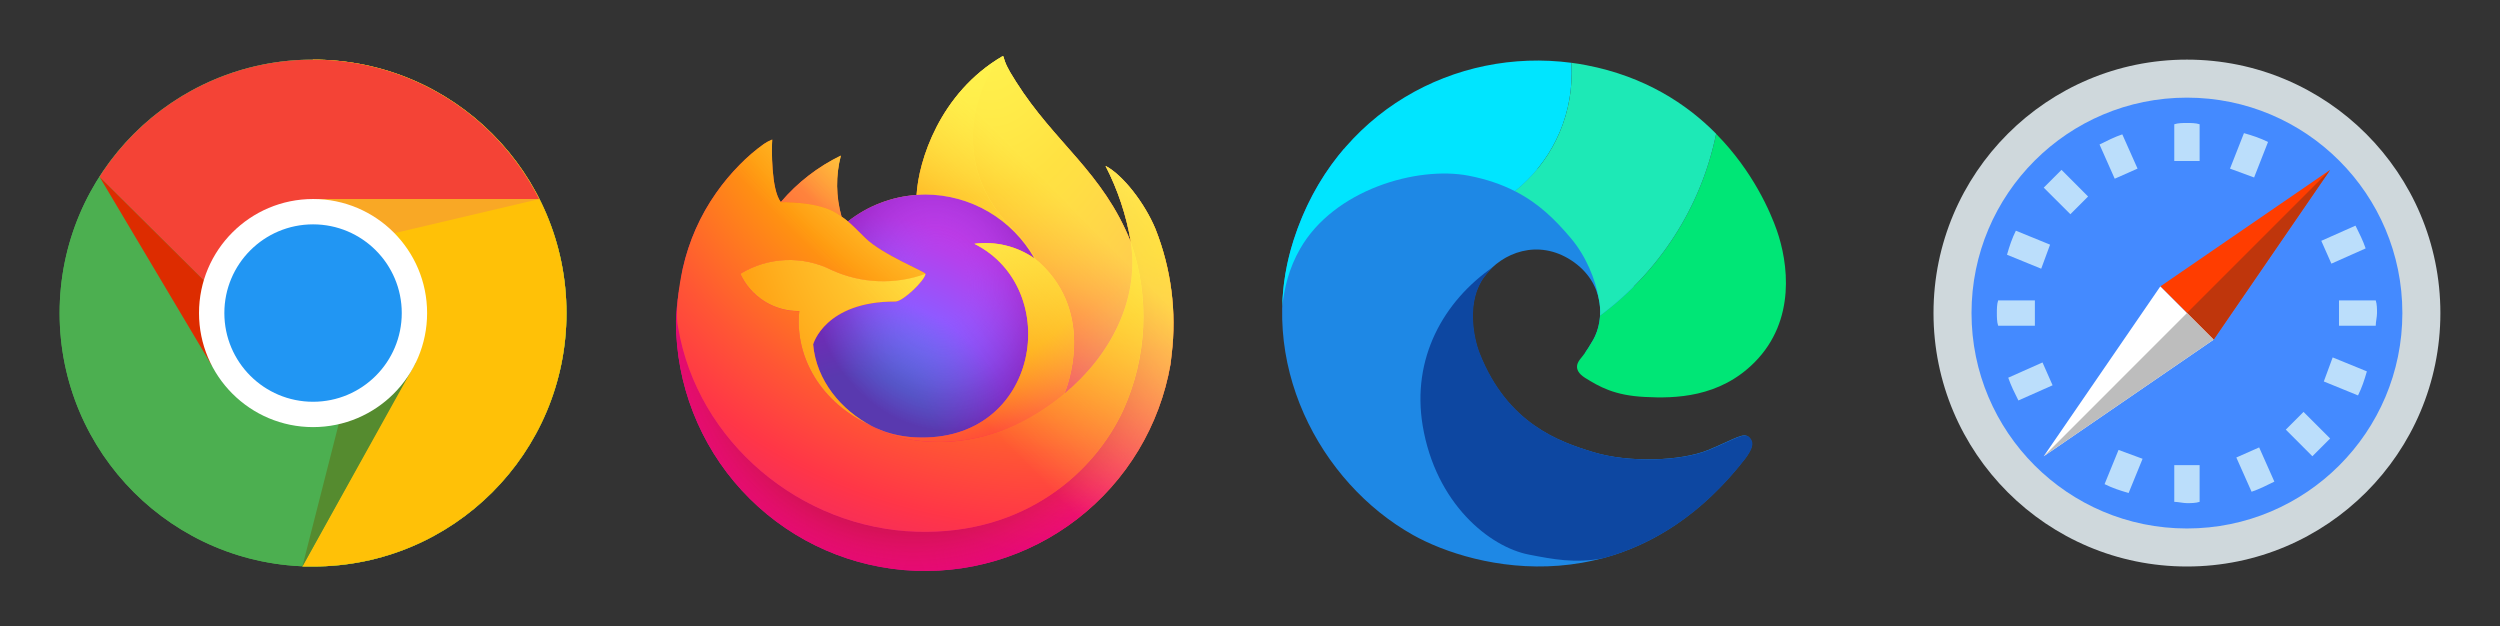 <svg width="2799" height="701" viewBox="0 0 2799 701" fill="none" xmlns="http://www.w3.org/2000/svg">
<rect x="0" y="0" width="2799" height="701" fill="#333333" stroke="none"/>
<path d="M2732.25 350.5C2732.25 507.187 2605.19 634.25 2448.5 634.25C2291.81 634.25 2164.75 507.187 2164.75 350.5C2164.75 193.813 2291.81 66.75 2448.5 66.75C2605.19 66.75 2732.25 193.813 2732.25 350.5Z" fill="#CFD8DC"/>
<path d="M2689.69 350.5C2689.69 483.735 2581.73 591.687 2448.5 591.687C2315.27 591.687 2207.31 483.735 2207.31 350.5C2207.31 217.265 2315.27 109.312 2448.5 109.312C2581.73 109.312 2689.69 217.265 2689.69 350.5Z" fill="#448AFF"/>
<path d="M2418.68 320.678L2478.31 380.308L2608.82 190.167L2418.68 320.678Z" fill="#FF3D00"/>
<path d="M2448.5 350.5L2608.83 190.167L2478.32 380.308L2448.5 350.5Z" fill="#BF360C"/>
<path d="M2418.68 320.678L2288.17 510.819L2478.31 380.308L2418.68 320.678Z" fill="white"/>
<path d="M2448.5 350.5L2288.17 510.833L2478.31 380.322L2448.5 350.5Z" fill="#BDBDBD"/>
<path d="M2350.63 161.792C2359.12 157.522 2367.65 153.308 2376.13 150.428L2393.2 188.777L2367.65 200.084L2350.63 161.792ZM2618.75 364.687H2659.87C2659.87 360.417 2661.31 354.77 2661.31 350.5C2661.31 346.23 2661.31 340.583 2659.87 336.312H2618.75V364.687ZM2288.17 210.072L2317.99 239.838L2337.82 220.003L2308.06 190.181C2300.98 197.261 2295.26 202.978 2288.17 210.072ZM2462.69 139.135C2458.42 137.688 2452.77 137.688 2448.5 137.688C2444.23 137.688 2438.58 137.688 2434.31 139.135V180.25H2462.69V139.135ZM2539.27 158.969C2530.79 154.698 2522.26 151.875 2512.34 149.052L2496.71 188.791L2523.69 198.708L2539.27 158.969ZM2285.34 300.844L2295.26 273.916L2256.97 258.281C2252.7 266.822 2249.87 275.292 2247.05 285.209L2285.34 300.844ZM2278.25 336.312H2237.13C2235.69 340.583 2235.69 346.23 2235.69 350.5C2235.69 354.77 2235.69 360.417 2237.13 364.687H2278.25V336.312ZM2611.66 400.156L2601.74 427.084L2640.03 442.719C2644.3 434.178 2647.12 425.708 2649.95 415.791L2611.66 400.156ZM2648.57 278.115C2645.69 269.631 2641.48 261.105 2637.21 252.62L2598.92 269.631L2610.22 295.183L2648.57 278.115ZM2608.83 490.928L2579.01 461.162L2559.18 480.997L2588.94 510.819C2596.02 503.739 2601.74 498.022 2608.83 490.928ZM2298.08 431.355L2286.78 405.803L2248.43 422.87C2251.31 431.355 2255.52 439.881 2259.79 448.365L2298.08 431.355ZM2529.35 500.916L2503.8 512.223L2520.87 550.572C2529.35 547.692 2537.88 543.478 2546.37 539.208L2529.35 500.916ZM2398.84 513.656L2371.92 503.739L2356.28 542.031C2364.82 546.302 2373.29 549.125 2383.21 551.948L2398.84 513.656ZM2462.69 561.865V520.75H2434.31V561.865C2438.58 561.865 2444.23 563.312 2448.5 563.312C2452.77 563.312 2458.42 563.312 2462.69 561.865Z" fill="#BBDEFB"/>
<path d="M1954.29 512.521C1824.47 681.068 1650.53 637.371 1582.15 599.065C1477.87 540.754 1404.81 404.98 1448.22 269.205C1460.99 229.197 1480.43 195.005 1504.69 166.63C1528.38 168.474 1556.47 168.474 1589.81 166.062C1788.44 151.875 1845.19 322.125 1831 364.687C1823.76 386.394 1798.08 393.346 1774.68 394.907C1776.95 391.785 1779.78 387.245 1783.76 380.435C1796.1 358.587 1797.66 316.734 1759.21 291.48C1722.18 267.361 1682.17 282.258 1661.6 309.64C1641.03 336.88 1649.12 377.882 1656.35 396.042C1687.56 474.357 1745.17 494.645 1784.32 506.42C1823.48 518.196 1881.65 516.494 1912.72 503.725C1943.65 490.814 1952.44 483.437 1958.4 489.963C1964.5 496.489 1960.25 504.008 1954.29 512.521Z" fill="#1E88E5"/>
<path d="M1954.89 512.521C1905.51 576.649 1849.76 609.989 1795.84 624.744C1795.42 624.886 1794.99 624.886 1794.71 625.028C1763.5 630.987 1738.67 626.163 1711.71 620.914C1667.87 612.401 1607.43 564.022 1592.82 476.485C1580.34 401.149 1615.95 337.306 1672.13 298.574C1668.44 301.979 1665.18 305.667 1662.2 309.64C1641.63 336.88 1649.71 377.882 1656.95 396.042C1688.16 474.357 1745.76 494.645 1784.92 506.421C1824.08 518.196 1882.25 516.494 1913.32 503.725C1944.24 490.814 1953.04 483.437 1959 489.963C1965.1 496.489 1960.84 504.009 1954.89 512.521Z" fill="#0D47A1"/>
<path d="M1759.21 70.297C1759.49 73.986 1759.64 77.958 1759.64 81.789C1759.64 135.418 1734.81 183.088 1696.08 214.016C1681.61 206.639 1664.72 200.68 1644.29 196.708C1586.55 185.641 1493.48 212.314 1455.6 278.569C1443.11 300.276 1437.86 322.551 1435.59 343.123C1436.16 318.862 1440.28 294.034 1448.22 269.206C1494.9 123.642 1630.39 53.272 1759.21 70.297Z" fill="#00E5FF"/>
<path d="M1964.36 405.69C1925.2 445.131 1875.41 446.266 1841.36 444.421C1807.16 442.719 1790.42 432.788 1774.82 423.14C1759.07 413.351 1768.01 403.703 1769.57 401.575C1771.13 399.447 1774.96 395.758 1783.76 380.436C1787.87 373.2 1790.85 363.695 1791.42 353.338C1856.96 304.675 1904.35 232.886 1921.37 149.889C1962.8 191.742 1982.38 237.993 1989.33 257.856C2001.82 293.608 2011.32 358.445 1964.36 405.69Z" fill="#00E676"/>
<path d="M1921.37 149.747V149.889C1904.35 232.886 1856.96 304.674 1791.42 353.338C1791.84 347.379 1791.42 340.994 1790 334.61C1790 334.326 1789.86 334.043 1789.86 333.901C1786.31 313.045 1775.81 286.656 1758.36 266.226C1741.05 245.796 1722.61 227.494 1696.08 214.016C1734.81 183.088 1759.64 135.418 1759.64 81.789C1759.64 77.958 1759.49 73.986 1759.21 70.297C1764.89 71.006 1770.42 71.858 1776.09 72.993C1841.5 85.62 1888.32 116.265 1921.37 149.747Z" fill="#1DE9B6"/>
<path d="M1293.71 256.478C1281.6 227.271 1257.02 195.736 1237.77 185.768C1251.49 212.393 1261.02 240.988 1266.01 270.534L1266.06 271.002C1234.53 192.291 1181.08 160.504 1137.4 91.379C1135.19 87.883 1132.98 84.38 1130.83 80.682C1129.6 78.57 1128.61 76.667 1127.76 74.916C1125.95 71.402 1124.55 67.689 1123.6 63.851C1123.6 63.674 1123.54 63.503 1123.42 63.37C1123.3 63.237 1123.14 63.152 1122.97 63.13C1122.79 63.083 1122.61 63.083 1122.44 63.13C1122.4 63.13 1122.35 63.195 1122.3 63.21C1122.26 63.224 1122.17 63.289 1122.1 63.318L1122.21 63.13C1052.16 104.216 1028.38 180.261 1026.22 218.319C998.235 220.241 971.478 230.567 949.441 247.951C947.143 246.001 944.74 244.177 942.245 242.488C935.891 220.207 935.62 196.627 941.461 174.206C915.735 186.689 892.876 204.385 874.332 226.176H874.202C863.15 212.142 863.927 165.866 864.56 156.2C861.29 157.517 858.169 159.177 855.249 161.152C845.491 168.128 836.37 175.955 827.991 184.542C818.443 194.239 809.723 204.72 801.921 215.876V215.919V215.868C783.993 241.324 771.276 270.085 764.503 300.49L764.129 302.336C763.604 304.794 761.711 317.105 761.388 319.779C761.388 319.988 761.344 320.183 761.323 320.392C758.882 333.102 757.369 345.974 756.797 358.904V360.346C756.92 430.253 783.202 497.574 830.455 549.019C877.707 600.464 942.497 632.294 1012.03 638.227C1081.57 644.16 1150.8 623.763 1206.06 581.064C1261.32 538.365 1298.58 476.466 1310.51 407.587C1310.98 403.983 1311.36 400.415 1311.77 396.775C1317.52 349.216 1311.3 300.973 1293.68 256.435L1293.71 256.478ZM972.28 475.169C973.583 475.796 974.806 476.474 976.144 477.072L976.338 477.195C974.986 476.546 973.633 475.871 972.28 475.169ZM1266.07 271.082V270.815L1266.12 271.111L1266.07 271.082Z" fill="url(#paint0_linear_6_66)"/>
<path d="M1293.71 256.478C1281.6 227.271 1257.01 195.736 1237.77 185.767C1251.49 212.393 1261.02 240.987 1266.01 270.534V270.8L1266.06 271.096C1287.56 332.718 1284.45 400.279 1257.38 459.657C1225.42 528.357 1148.08 598.772 1026.97 595.312C896.156 591.6 780.88 494.328 759.365 366.962C755.443 346.874 759.365 336.689 761.337 320.363C758.647 333.044 757.146 345.95 756.854 358.911V360.353C756.977 430.26 783.259 497.581 830.512 549.026C877.765 600.471 942.554 632.301 1012.09 638.234C1081.63 644.167 1150.86 623.77 1206.11 581.071C1261.37 538.372 1298.64 476.473 1310.57 407.594C1311.03 403.99 1311.41 400.422 1311.83 396.782C1317.58 349.223 1311.36 300.98 1293.74 256.442L1293.71 256.478Z" fill="url(#paint1_radial_6_66)"/>
<path d="M1293.71 256.478C1281.6 227.271 1257.01 195.736 1237.77 185.767C1251.49 212.393 1261.02 240.987 1266.01 270.534V270.8L1266.06 271.096C1287.56 332.718 1284.45 400.279 1257.38 459.657C1225.42 528.357 1148.08 598.772 1026.97 595.312C896.156 591.6 780.88 494.328 759.365 366.962C755.443 346.874 759.365 336.689 761.337 320.363C758.647 333.044 757.146 345.95 756.854 358.911V360.353C756.977 430.26 783.259 497.581 830.512 549.026C877.765 600.471 942.554 632.301 1012.09 638.234C1081.63 644.167 1150.86 623.77 1206.11 581.071C1261.37 538.372 1298.64 476.473 1310.57 407.594C1311.03 403.99 1311.41 400.422 1311.83 396.782C1317.58 349.223 1311.36 300.98 1293.74 256.442L1293.71 256.478Z" fill="url(#paint2_radial_6_66)"/>
<path d="M1158.15 289.275C1158.75 289.7 1159.31 290.125 1159.88 290.55C1152.87 278.107 1144.15 266.715 1133.97 256.709C1047.27 169.852 1111.26 68.436 1122.04 63.246L1122.15 63.087C1052.1 104.173 1028.32 180.217 1026.16 218.276C1029.41 218.052 1032.64 217.778 1035.96 217.778C1060.81 217.827 1085.21 224.466 1106.67 237.021C1128.13 249.577 1145.89 267.6 1158.15 289.26V289.275Z" fill="url(#paint3_radial_6_66)"/>
<path d="M1036.11 306.646C1035.65 313.595 1011.14 337.561 1002.57 337.561C923.27 337.561 910.389 385.617 910.389 385.617C913.901 426.083 942.05 459.427 976.079 477.015C977.633 477.822 979.209 478.55 980.785 479.264C983.515 480.475 986.244 481.594 988.974 482.622C1000.65 486.762 1012.88 489.126 1025.26 489.636C1164.28 496.166 1191.2 323.131 1090.88 272.891C1114.54 269.807 1138.51 275.635 1158.12 289.246C1145.87 267.586 1128.11 249.562 1106.65 237.007C1085.19 224.452 1060.79 217.812 1035.94 217.764C1032.63 217.764 1029.39 218.038 1026.14 218.261C998.155 220.183 971.399 230.51 949.361 247.894C953.614 251.498 958.413 256.313 968.523 266.296C987.448 284.972 1035.98 304.318 1036.09 306.588L1036.11 306.646Z" fill="url(#paint4_radial_6_66)"/>
<path d="M1036.11 306.646C1035.65 313.595 1011.14 337.561 1002.57 337.561C923.27 337.561 910.389 385.617 910.389 385.617C913.901 426.083 942.05 459.427 976.079 477.015C977.633 477.822 979.209 478.55 980.785 479.264C983.515 480.475 986.244 481.594 988.974 482.622C1000.65 486.762 1012.88 489.126 1025.26 489.636C1164.28 496.166 1191.2 323.131 1090.88 272.891C1114.54 269.807 1138.51 275.635 1158.12 289.246C1145.87 267.586 1128.11 249.562 1106.65 237.007C1085.19 224.452 1060.79 217.812 1035.94 217.764C1032.63 217.764 1029.39 218.038 1026.14 218.261C998.155 220.183 971.399 230.51 949.361 247.894C953.614 251.498 958.413 256.313 968.523 266.296C987.448 284.972 1035.98 304.318 1036.09 306.588L1036.11 306.646Z" fill="url(#paint5_radial_6_66)"/>
<path d="M936.373 238.675C938.632 240.116 940.496 241.37 942.13 242.502C935.776 220.222 935.505 196.642 941.345 174.221C915.619 186.703 892.761 204.4 874.216 226.19C875.576 226.154 916.031 225.426 936.373 238.675Z" fill="url(#paint6_radial_6_66)"/>
<path d="M759.315 366.977C780.837 494.343 896.106 591.651 1026.92 595.327C1148.03 598.758 1225.38 528.336 1257.33 459.672C1284.4 400.293 1287.51 332.732 1266.01 271.111V270.844C1266.01 270.635 1265.97 270.512 1266.01 270.577L1266.06 271.046C1275.95 335.752 1243.1 398.411 1191.73 440.867L1191.57 441.227C1091.48 522.894 995.702 490.487 976.345 477.267C974.992 476.618 973.64 475.943 972.287 475.242C913.937 447.303 889.824 394.079 895.005 348.381C881.154 348.585 867.541 344.762 855.815 337.374C844.089 329.985 834.754 319.349 828.941 306.754C844.259 297.355 861.725 292.041 879.674 291.319C897.624 290.597 915.459 294.492 931.48 302.631C964.503 317.646 1002.08 319.126 1036.18 306.754C1036.07 304.484 987.535 285.13 968.61 266.462C958.5 256.478 953.7 251.671 949.448 248.059C947.149 246.109 944.747 244.285 942.252 242.596C940.597 241.464 938.733 240.239 936.495 238.768C916.153 225.52 875.699 226.248 874.36 226.284H874.231C863.178 212.25 863.955 165.975 864.588 156.309C861.319 157.625 858.197 159.285 855.277 161.261C845.52 168.236 836.398 176.063 828.02 184.651C818.437 194.32 809.681 204.777 801.842 215.912C783.914 241.368 771.196 270.121 764.424 300.527C764.287 301.096 754.378 344.488 759.264 366.992L759.315 366.977Z" fill="url(#paint7_radial_6_66)"/>
<path d="M1133.97 256.695C1144.15 266.712 1152.87 278.116 1159.87 290.572C1161.4 291.733 1162.84 292.886 1164.05 294.003C1227.28 352.388 1194.15 434.92 1191.68 440.758C1243.05 398.368 1275.87 335.666 1266.02 270.938C1234.47 192.154 1180.96 160.367 1137.36 91.242C1135.15 87.746 1132.94 84.243 1130.79 80.545C1129.56 78.433 1128.57 76.53 1127.71 74.779C1125.9 71.265 1124.51 67.552 1123.56 63.715C1123.56 63.538 1123.49 63.366 1123.38 63.233C1123.26 63.1 1123.1 63.015 1122.92 62.994C1122.75 62.947 1122.57 62.947 1122.4 62.994C1122.36 62.994 1122.3 63.059 1122.26 63.073C1122.22 63.087 1122.12 63.152 1122.06 63.181C1111.27 68.306 1047.29 169.788 1134 256.572L1133.97 256.695Z" fill="url(#paint8_radial_6_66)"/>
<path d="M1164.05 294.032C1162.83 292.914 1161.4 291.761 1159.87 290.601C1159.3 290.175 1158.74 289.75 1158.13 289.325C1138.51 275.714 1114.55 269.886 1090.89 272.97C1191.2 323.21 1164.28 496.202 1025.27 489.715C1012.89 489.205 1000.66 486.841 988.981 482.701C986.251 481.678 983.522 480.558 980.792 479.343C979.216 478.622 977.64 477.901 976.086 477.094L976.28 477.216C995.666 490.472 1091.41 522.857 1191.5 441.176L1191.66 440.816C1194.16 434.977 1227.29 352.445 1164.03 294.061L1164.05 294.032Z" fill="url(#paint9_radial_6_66)"/>
<path d="M910.396 385.574C910.396 385.574 923.269 337.518 1002.57 337.518C1011.14 337.518 1035.67 313.552 1036.11 306.603C1002.01 318.975 964.438 317.495 931.415 302.48C915.394 294.341 897.559 290.446 879.609 291.168C861.66 291.89 844.194 297.203 828.876 306.603C834.689 319.198 844.024 329.834 855.75 337.222C867.476 344.611 881.089 348.434 894.94 348.229C889.773 393.906 913.879 447.123 972.222 475.09C973.524 475.717 974.748 476.395 976.086 476.993C942.029 459.37 913.908 426.04 910.396 385.596V385.574Z" fill="url(#paint10_radial_6_66)"/>
<path d="M1293.71 256.478C1281.6 227.271 1257.02 195.736 1237.77 185.768C1251.49 212.393 1261.02 240.987 1266.01 270.534L1266.06 271.002C1234.53 192.291 1181.08 160.504 1137.4 91.379C1135.19 87.883 1132.98 84.38 1130.83 80.682C1129.6 78.57 1128.61 76.667 1127.76 74.916C1125.95 71.402 1124.55 67.689 1123.6 63.851C1123.6 63.674 1123.54 63.503 1123.42 63.37C1123.3 63.237 1123.14 63.152 1122.97 63.13C1122.79 63.083 1122.61 63.083 1122.44 63.13C1122.4 63.13 1122.35 63.195 1122.3 63.21C1122.26 63.224 1122.17 63.289 1122.1 63.318L1122.21 63.13C1052.16 104.216 1028.38 180.261 1026.22 218.319C1029.47 218.096 1032.7 217.822 1036.02 217.822C1060.87 217.87 1085.27 224.509 1106.73 237.065C1128.19 249.62 1145.95 267.644 1158.2 289.304C1138.59 275.693 1114.62 269.864 1090.96 272.949C1191.27 323.188 1164.36 496.181 1025.34 489.693C1012.96 489.184 1000.73 486.82 989.054 482.68C986.324 481.657 983.594 480.537 980.865 479.321C979.289 478.6 977.713 477.88 976.159 477.072L976.353 477.195C975 476.546 973.648 475.871 972.295 475.169C973.597 475.796 974.82 476.474 976.159 477.072C942.101 459.441 913.981 426.112 910.469 385.675C910.469 385.675 923.342 337.619 1002.65 337.619C1011.22 337.619 1035.75 313.652 1036.19 306.704C1036.08 304.433 987.543 285.08 968.618 266.411C958.508 256.428 953.708 251.62 949.455 248.009C947.157 246.059 944.755 244.235 942.26 242.545C935.906 220.265 935.635 196.685 941.475 174.264C915.75 186.746 892.891 204.443 874.346 226.233H874.217C863.164 212.199 863.941 165.924 864.575 156.258C861.305 157.574 858.184 159.234 855.263 161.21C845.506 168.185 836.385 176.013 828.006 184.6C818.458 194.297 809.737 204.778 801.936 215.933C784.008 241.389 771.291 270.143 764.518 300.548L764.144 302.393C763.618 304.851 761.265 317.335 760.927 320.017C758.775 332.904 757.401 345.909 756.811 358.962V360.403C756.935 430.311 783.217 497.631 830.469 549.076C877.722 600.521 942.512 632.352 1012.05 638.285C1081.58 644.217 1150.81 623.821 1206.07 581.122C1261.33 538.423 1298.6 476.524 1310.52 407.645C1310.99 404.041 1311.37 400.473 1311.79 396.833C1317.53 349.273 1311.32 301.03 1293.7 256.493L1293.71 256.478Z" fill="url(#paint11_linear_6_66)"/>
<path d="M634.25 350.5C634.25 507.187 507.187 634.25 350.5 634.25C193.813 634.25 66.75 507.187 66.75 350.5C66.75 193.813 193.813 66.75 350.5 66.75C507.187 66.75 634.25 193.813 634.25 350.5Z" fill="#4CAF50"/>
<path d="M350.5 66.75V350.5L464 407.25L338.54 634.25C343.037 634.25 346.002 634.25 350.5 634.25C507.314 634.25 634.25 507.314 634.25 350.5C634.25 193.685 507.314 66.75 350.5 66.75Z" fill="#FFC107"/>
<path d="M634.25 350.5C634.25 507.187 507.187 634.25 350.5 634.25C193.813 634.25 66.75 507.187 66.75 350.5C66.75 193.813 193.813 66.75 350.5 66.75C507.187 66.75 634.25 193.813 634.25 350.5Z" fill="#4CAF50"/>
<path d="M350.5 66.75V350.5L464 407.25L338.54 634.25C343.037 634.25 346.002 634.25 350.5 634.25C507.314 634.25 634.25 507.314 634.25 350.5C634.25 193.685 507.314 66.75 350.5 66.75Z" fill="#FFC107"/>
<path d="M603.605 222.812H350.5V407.25L307.937 393.062L111.582 198.126H111.299C161.522 119.102 249.911 66.75 350.5 66.75C461.162 66.75 556.928 130.31 603.605 222.812Z" fill="#F44336"/>
<path d="M111.554 198.183L237.014 409.038L307.938 393.063L111.554 198.183Z" fill="#DD2C00"/>
<path d="M338.54 634.25L465.291 406.413L407.25 364.687L338.54 634.25Z" fill="#558B2F"/>
<path d="M603.96 222.812H350.5L328.098 287.791L603.96 222.812Z" fill="#F9A825"/>
<path d="M478.187 350.5C478.187 420.998 420.998 478.188 350.5 478.188C280.002 478.188 222.812 420.998 222.812 350.5C222.812 280.002 280.002 222.812 350.5 222.812C420.998 222.812 478.187 280.002 478.187 350.5Z" fill="white"/>
<path d="M449.812 350.5C449.812 405.363 405.363 449.813 350.5 449.813C295.637 449.813 251.187 405.363 251.187 350.5C251.187 295.637 295.637 251.188 350.5 251.188C405.363 251.188 449.812 295.637 449.812 350.5Z" fill="#2196F3"/>
<defs>
<linearGradient id="paint0_linear_6_66" x1="1256.8" y1="152.365" x2="793.043" y2="599.048" gradientUnits="userSpaceOnUse">
<stop offset="0.048" stop-color="#FFF44F"/>
<stop offset="0.111" stop-color="#FFE847"/>
<stop offset="0.225" stop-color="#FFC830"/>
<stop offset="0.368" stop-color="#FF980E"/>
<stop offset="0.401" stop-color="#FF8B16"/>
<stop offset="0.462" stop-color="#FF672A"/>
<stop offset="0.534" stop-color="#FF3647"/>
<stop offset="0.705" stop-color="#E31587"/>
</linearGradient>
<radialGradient id="paint1_radial_6_66" cx="0" cy="0" r="1" gradientUnits="userSpaceOnUse" gradientTransform="translate(1238.88 127.959) scale(581.415 582.407)">
<stop offset="0.129" stop-color="#FFBD4F"/>
<stop offset="0.186" stop-color="#FFAC31"/>
<stop offset="0.247" stop-color="#FF9D17"/>
<stop offset="0.283" stop-color="#FF980E"/>
<stop offset="0.403" stop-color="#FF563B"/>
<stop offset="0.467" stop-color="#FF3750"/>
<stop offset="0.71" stop-color="#F5156C"/>
<stop offset="0.782" stop-color="#EB0878"/>
<stop offset="0.86" stop-color="#E50080"/>
</radialGradient>
<radialGradient id="paint2_radial_6_66" cx="0" cy="0" r="1" gradientUnits="userSpaceOnUse" gradientTransform="translate(1023.01 365.824) scale(581.415 582.407)">
<stop offset="0.3" stop-color="#960E18"/>
<stop offset="0.351" stop-color="#B11927" stop-opacity="0.74"/>
<stop offset="0.435" stop-color="#DB293D" stop-opacity="0.343"/>
<stop offset="0.497" stop-color="#F5334B" stop-opacity="0.094"/>
<stop offset="0.53" stop-color="#FF3750" stop-opacity="0"/>
</radialGradient>
<radialGradient id="paint3_radial_6_66" cx="0" cy="0" r="1" gradientUnits="userSpaceOnUse" gradientTransform="translate(1094.97 -1.785) scale(421.166 421.885)">
<stop offset="0.132" stop-color="#FFF44F"/>
<stop offset="0.252" stop-color="#FFDC3E"/>
<stop offset="0.506" stop-color="#FF9D12"/>
<stop offset="0.526" stop-color="#FF980E"/>
</radialGradient>
<radialGradient id="paint4_radial_6_66" cx="0" cy="0" r="1" gradientUnits="userSpaceOnUse" gradientTransform="translate(958.248 517.192) scale(276.82 277.292)">
<stop offset="0.353" stop-color="#3A8EE6"/>
<stop offset="0.472" stop-color="#5C79F0"/>
<stop offset="0.669" stop-color="#9059FF"/>
<stop offset="1" stop-color="#C139E6"/>
</radialGradient>
<radialGradient id="paint5_radial_6_66" cx="0" cy="0" r="1" gradientUnits="userSpaceOnUse" gradientTransform="translate(1051.13 315.829) rotate(-13.614) scale(146.808 172.136)">
<stop offset="0.206" stop-color="#9059FF" stop-opacity="0"/>
<stop offset="0.278" stop-color="#8C4FF3" stop-opacity="0.064"/>
<stop offset="0.747" stop-color="#7716A8" stop-opacity="0.45"/>
<stop offset="0.975" stop-color="#6E008B" stop-opacity="0.6"/>
</radialGradient>
<radialGradient id="paint6_radial_6_66" cx="0" cy="0" r="1" gradientUnits="userSpaceOnUse" gradientTransform="translate(1015.81 106.336) scale(199.178 199.518)">
<stop stop-color="#FFE226"/>
<stop offset="0.121" stop-color="#FFDB27"/>
<stop offset="0.295" stop-color="#FFC82A"/>
<stop offset="0.502" stop-color="#FFA930"/>
<stop offset="0.732" stop-color="#FF7E37"/>
<stop offset="0.792" stop-color="#FF7139"/>
</radialGradient>
<radialGradient id="paint7_radial_6_66" cx="0" cy="0" r="1" gradientUnits="userSpaceOnUse" gradientTransform="translate(1174.12 -23.409) scale(849.816 851.266)">
<stop offset="0.113" stop-color="#FFF44F"/>
<stop offset="0.456" stop-color="#FF980E"/>
<stop offset="0.622" stop-color="#FF5634"/>
<stop offset="0.716" stop-color="#FF3647"/>
<stop offset="0.904" stop-color="#E31587"/>
</radialGradient>
<radialGradient id="paint8_radial_6_66" cx="0" cy="0" r="1" gradientUnits="userSpaceOnUse" gradientTransform="translate(1103.49 23.789) rotate(83.986) scale(623.809 408.718)">
<stop stop-color="#FFF44F"/>
<stop offset="0.06" stop-color="#FFE847"/>
<stop offset="0.168" stop-color="#FFC830"/>
<stop offset="0.304" stop-color="#FF980E"/>
<stop offset="0.356" stop-color="#FF8B16"/>
<stop offset="0.455" stop-color="#FF672A"/>
<stop offset="0.57" stop-color="#FF3647"/>
<stop offset="0.737" stop-color="#E31587"/>
</radialGradient>
<radialGradient id="paint9_radial_6_66" cx="0" cy="0" r="1" gradientUnits="userSpaceOnUse" gradientTransform="translate(1015.81 178.415) scale(530.47 531.375)">
<stop offset="0.137" stop-color="#FFF44F"/>
<stop offset="0.48" stop-color="#FF980E"/>
<stop offset="0.592" stop-color="#FF5634"/>
<stop offset="0.655" stop-color="#FF3647"/>
<stop offset="0.904" stop-color="#E31587"/>
</radialGradient>
<radialGradient id="paint10_radial_6_66" cx="0" cy="0" r="1" gradientUnits="userSpaceOnUse" gradientTransform="translate(1152.53 207.248) scale(580.624 581.615)">
<stop offset="0.094" stop-color="#FFF44F"/>
<stop offset="0.231" stop-color="#FFE141"/>
<stop offset="0.509" stop-color="#FFAF1E"/>
<stop offset="0.626" stop-color="#FF980E"/>
</radialGradient>
<linearGradient id="paint11_linear_6_66" x1="1251.19" y1="149.986" x2="856.621" y2="543.952" gradientUnits="userSpaceOnUse">
<stop offset="0.167" stop-color="#FFF44F" stop-opacity="0.8"/>
<stop offset="0.266" stop-color="#FFF44F" stop-opacity="0.634"/>
<stop offset="0.489" stop-color="#FFF44F" stop-opacity="0.217"/>
<stop offset="0.6" stop-color="#FFF44F" stop-opacity="0"/>
</linearGradient>
</defs>
</svg>
